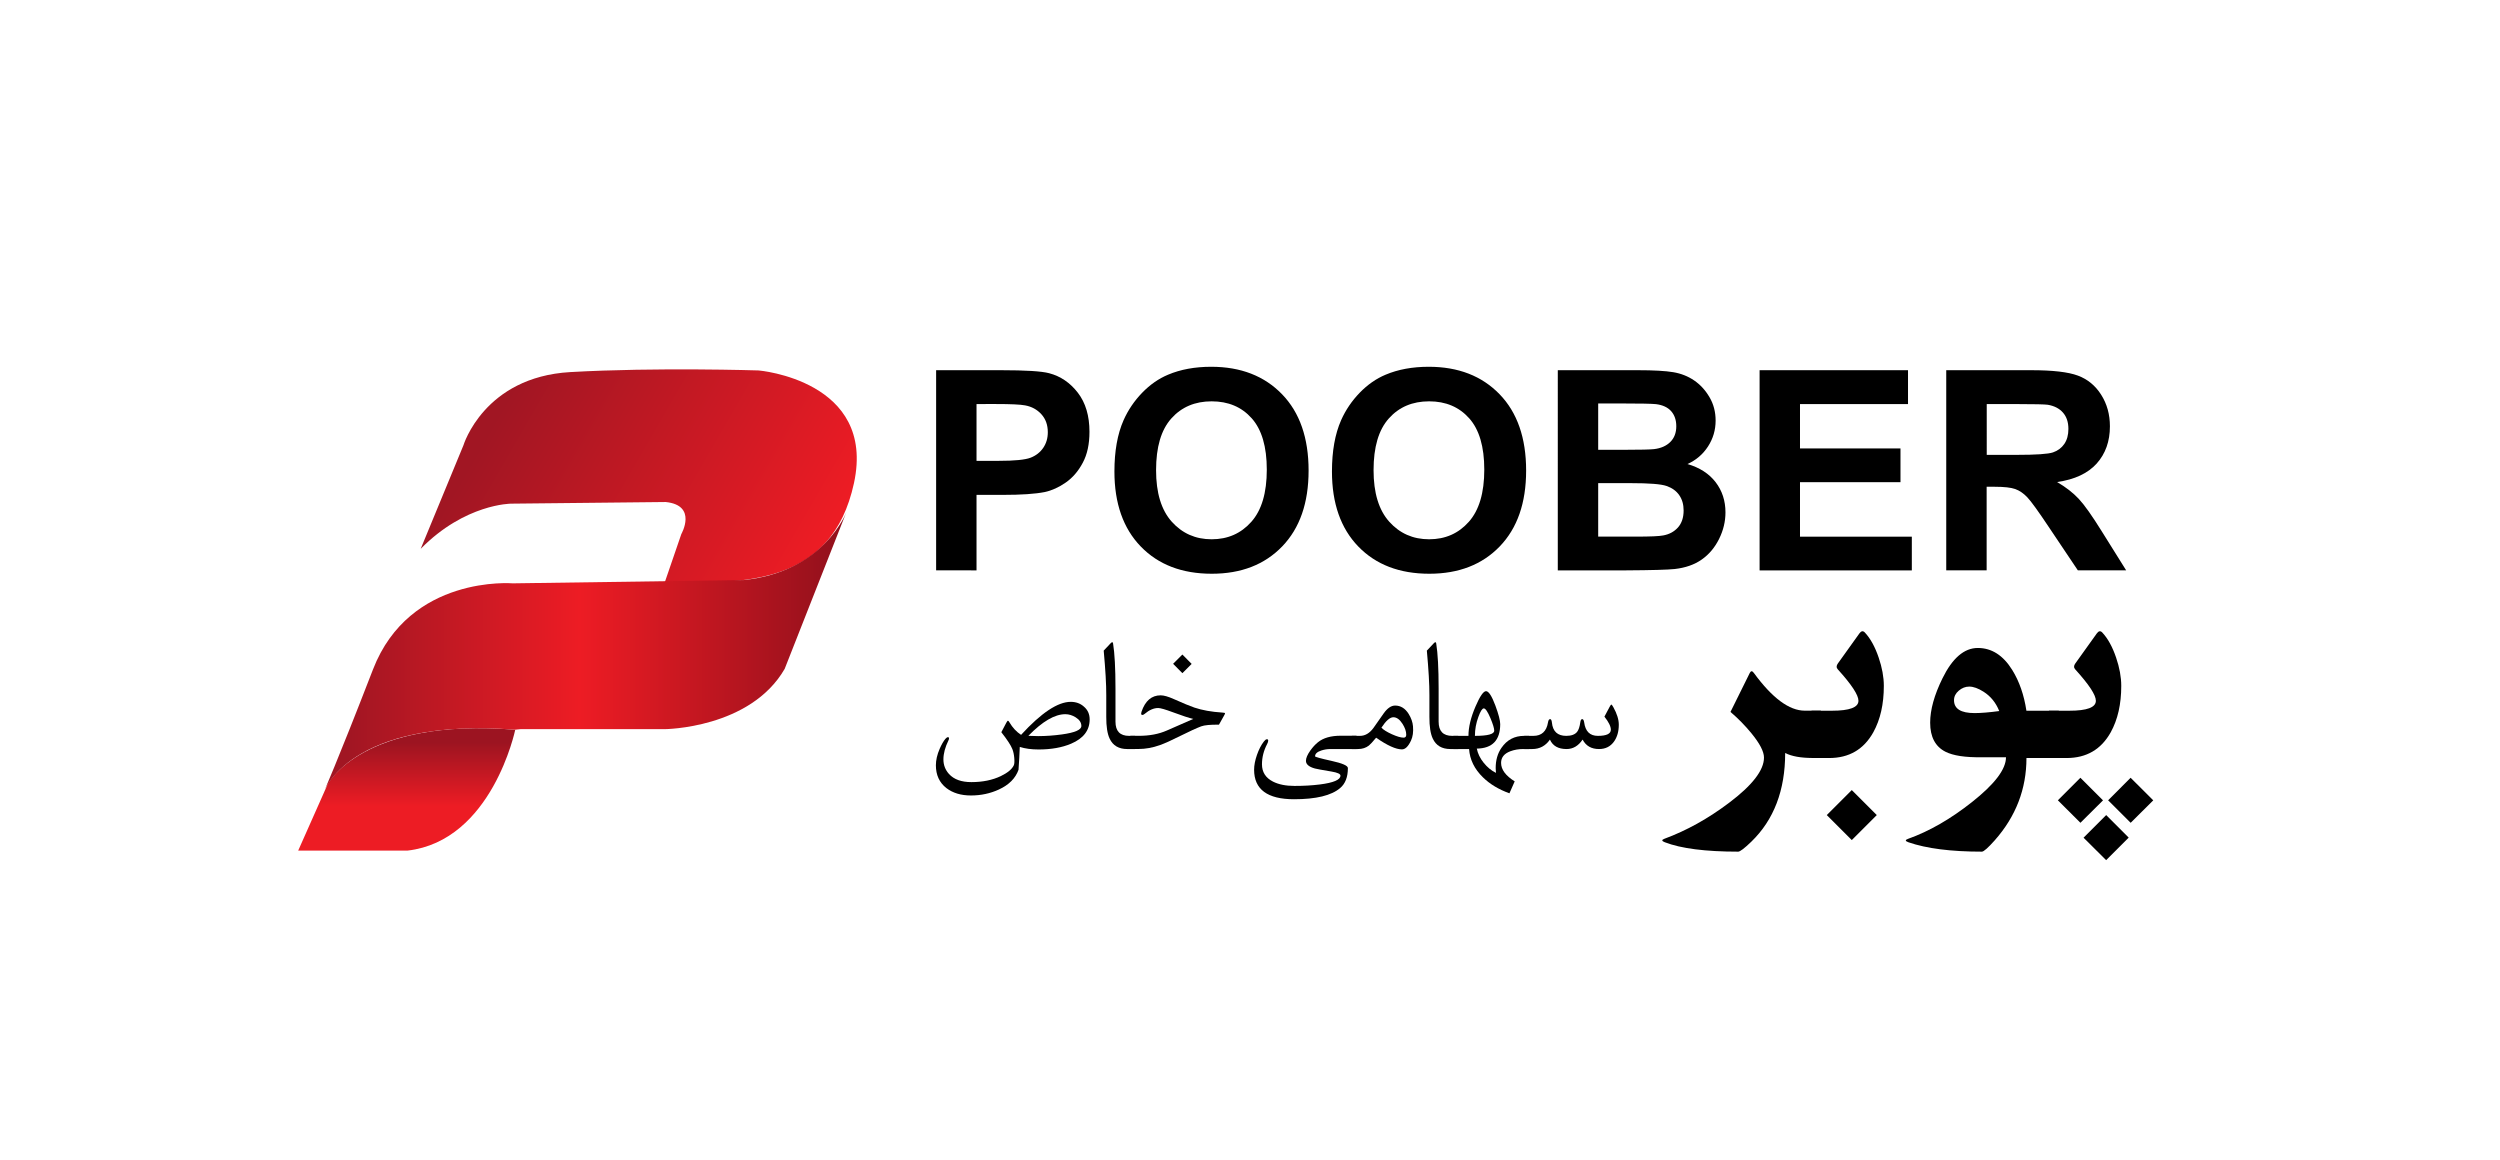 <?xml version="1.0" encoding="utf-8"?>
<!-- Generator: Adobe Illustrator 25.0.0, SVG Export Plug-In . SVG Version: 6.00 Build 0)  -->
<svg version="1.1" id="Layer_1" xmlns="http://www.w3.org/2000/svg" xmlns:xlink="http://www.w3.org/1999/xlink" x="0px" y="0px"
	 viewBox="0 0 517.96 240.43" style="enable-background:new 0 0 517.96 240.43;" xml:space="preserve">
<style type="text/css">
	.st0{fill:url(#SVGID_1_);}
	.st1{fill:url(#SVGID_2_);}
	.st2{fill:url(#SVGID_3_);}
</style>
<g>
	<g>
		<linearGradient id="SVGID_1_" gradientUnits="userSpaceOnUse" x1="101.634" y1="81.871" x2="167.336" y2="119.804">
			<stop  offset="0.045" style="stop-color:#A11623"/>
			<stop  offset="0.988" style="stop-color:#ED1C24"/>
		</linearGradient>
		<path class="st0" d="M87.16,113.71l8.86-21.46c0,0,4.26-14.14,22.14-15.16s39.01-0.34,39.01-0.34s24.36,2.04,19.76,23.34
			c-4.6,21.29-22.87,20.78-39.22,20.61l3.45-10.05c0,0,3.41-5.96-3.24-6.64l-32.02,0.34C105.9,104.35,96.36,104.35,87.16,113.71z"/>
		<linearGradient id="SVGID_2_" gradientUnits="userSpaceOnUse" x1="84.266" y1="176.226" x2="84.266" y2="148.942">
			<stop  offset="0.336" style="stop-color:#ED1C24"/>
			<stop  offset="0.822" style="stop-color:#9C1421"/>
		</linearGradient>
		<path class="st1" d="M106.75,151.19c0,0-4.77,23-22.31,25.04H61.78l6.13-13.8C67.91,162.43,75.07,148.63,106.75,151.19z"/>
		<linearGradient id="SVGID_3_" gradientUnits="userSpaceOnUse" x1="67.062" y1="135.062" x2="175.395" y2="135.062">
			<stop  offset="0.045" style="stop-color:#A11623"/>
			<stop  offset="0.49" style="stop-color:#ED1C24"/>
			<stop  offset="1" style="stop-color:#90101C"/>
		</linearGradient>
		<path class="st2" d="M107.83,151.07h29.87c0,0,17.71-0.11,24.87-12.49l12.83-32.59c0,0-4.54,12.49-21.35,14.19l-47.81,0.68
			c0,0-21.35-1.82-28.96,17.83c-7.61,19.65-10.22,25.44-10.22,25.44s5.22-15.56,39.69-12.95L107.83,151.07z"/>
	</g>
</g>
<g>
	<path d="M377.26,157.04h-1.68c-2.47,0-4.37-0.34-5.72-1.03c0,7.73-2.34,13.85-7.02,18.38c-1.42,1.37-2.33,2.06-2.71,2.06
		c-6.79,0-11.86-0.65-15.21-1.95c-0.66-0.25-0.69-0.5-0.08-0.72c4.6-1.7,9.06-4.18,13.38-7.44c4.83-3.63,7.25-6.76,7.25-9.38
		c0-1.25-0.88-2.94-2.63-5.07c-1.3-1.58-2.73-3.04-4.31-4.39l4-8.08c0.23-0.46,0.51-0.46,0.84,0c3.81,5.21,7.33,7.82,10.56,7.82
		h3.32V157.04z"/>
	<path d="M390.3,142.11c0,3.77-0.72,6.96-2.17,9.59c-1.98,3.56-5.03,5.35-9.15,5.35h-3.66v-9.8h4.23c3.66,0,5.49-0.69,5.49-2.06
		c0-1.2-1.42-3.36-4.27-6.5c-0.33-0.36-0.33-0.76,0-1.22l4.46-6.23c0.38-0.53,0.76-0.6,1.14-0.19c1.14,1.22,2.1,2.95,2.86,5.19
		C389.94,138.31,390.3,140.27,390.3,142.11z M388.84,168.87l-5.18,5.18l-5.18-5.18l5.18-5.18L388.84,168.87z"/>
	<path d="M426.56,157.04h-6.71c0,6.42-2.19,12.1-6.56,17.05c-1.4,1.57-2.29,2.36-2.67,2.36c-6.41,0-11.48-0.65-15.21-1.94
		c-0.71-0.25-0.74-0.49-0.08-0.72c4.4-1.57,8.81-4.11,13.23-7.61c4.7-3.71,7.05-6.8,7.05-9.29h-2.55h-2.52
		c-3.38,0.05-5.87-0.33-7.47-1.14c-2.11-1.07-3.17-3.08-3.17-6.02c0-2.67,0.85-5.73,2.55-9.19c2.06-4.19,4.5-6.29,7.32-6.29
		c2.87,0,5.25,1.52,7.13,4.55c1.47,2.37,2.45,5.19,2.94,8.45h6.71V157.04z M414.21,147.32c-0.69-1.73-1.77-3.06-3.24-4
		c-1.12-0.71-2.11-1.07-2.97-1.07c-0.79,0-1.51,0.28-2.17,0.84c-0.66,0.56-0.99,1.22-0.99,1.98c0,1.78,1.42,2.67,4.27,2.67
		C410.42,147.74,412.12,147.6,414.21,147.32z"/>
	<path d="M439.49,142.11c0,3.77-0.72,6.96-2.17,9.59c-1.98,3.56-5.03,5.35-9.15,5.35h-3.66v-9.8h4.23c3.66,0,5.49-0.69,5.49-2.06
		c0-1.2-1.42-3.36-4.27-6.5c-0.33-0.36-0.33-0.76,0-1.22l4.46-6.23c0.38-0.53,0.76-0.6,1.14-0.19c1.14,1.22,2.1,2.95,2.86,5.19
		C439.13,138.31,439.49,140.27,439.49,142.11z M435.71,165.82l-4.68,4.65l-4.67-4.66l4.66-4.67L435.71,165.82z M441.03,173.54
		l-4.67,4.67l-4.68-4.65l4.69-4.69L441.03,173.54z M446.12,165.82l-4.68,4.65l-4.67-4.66l4.66-4.67L446.12,165.82z"/>
</g>
<g>
	<path d="M225.76,149.04c0,2.28-1.28,3.95-3.84,5.04c-1.88,0.8-4.13,1.2-6.75,1.2c-1.49,0-2.79-0.18-3.89-0.53
		c-0.05,1.49-0.14,3.07-0.26,4.74c-0.63,1.76-1.98,3.12-4.06,4.08c-1.78,0.82-3.71,1.24-5.79,1.24c-2.07,0-3.76-0.51-5.09-1.53
		c-1.45-1.13-2.18-2.71-2.18-4.72c0-1.07,0.26-2.21,0.79-3.43c0.38-0.87,0.77-1.56,1.18-2.05c0.2-0.23,0.38-0.35,0.53-0.35
		c0.15,0,0.22,0.09,0.22,0.26c0,0.11-0.04,0.24-0.11,0.39c-0.7,1.44-1.05,2.75-1.05,3.95c0,1.17,0.39,2.18,1.16,3.03
		c1.02,1.12,2.56,1.68,4.63,1.68c2.34,0,4.37-0.42,6.11-1.25c1.43-0.69,2.32-1.44,2.69-2.25c0.12-0.27,0.15-0.77,0.09-1.5
		c-0.06-0.71-0.19-1.32-0.39-1.83c-0.31-0.79-1.07-1.96-2.29-3.51l1.03-1.96c0.15-0.28,0.26-0.42,0.35-0.42
		c0.07,0,0.18,0.12,0.31,0.35c0.63,1.08,1.43,1.94,2.4,2.58c4.18-4.56,7.61-6.84,10.28-6.84c1.09,0,2.01,0.33,2.75,1
		C225.37,147.09,225.76,147.97,225.76,149.04z M224.04,150.41c0-0.7-0.39-1.3-1.18-1.79c-0.69-0.43-1.4-0.65-2.14-0.65
		c-2.19,0-4.74,1.49-7.66,4.48c0.66,0.04,1.34,0.06,2.03,0.06c1.6,0,3.24-0.12,4.93-0.35C222.7,151.79,224.04,151.21,224.04,150.41z
		"/>
	<path d="M235.15,155.19h-1.6c-1.76,0-2.98-0.72-3.65-2.16c-0.48-1.01-0.71-2.52-0.7-4.52V144c0.01-2.18-0.17-5.24-0.53-9.2
		l1.46-1.55c0.27-0.28,0.43-0.26,0.48,0.05c0.33,2.06,0.5,5.17,0.5,9.33v6.89c0,1.96,0.94,2.94,2.82,2.94h1.24V155.19z"/>
	<path d="M253.58,148.3l-1.03,1.84c-1.76-0.02-2.99,0.09-3.69,0.35c-0.95,0.36-2.37,1.01-4.28,1.96c-1.84,0.93-3.27,1.57-4.28,1.93
		c-1.49,0.53-2.96,0.8-4.43,0.8h-1.68v-2.73h1.77c2.19,0,4.11-0.36,5.77-1.09l5.5-2.41c-0.87-0.2-2.27-0.65-4.19-1.37
		c-1.59-0.59-2.61-0.89-3.08-0.89c-0.91,0-1.84,0.4-2.79,1.2c-0.18,0.16-0.35,0.24-0.5,0.24c-0.16,0-0.24-0.1-0.24-0.31
		c0-0.09,0.02-0.2,0.07-0.35c0.77-2.28,2.1-3.41,3.97-3.41c0.66,0,1.57,0.26,2.71,0.77c1.92,0.86,3.35,1.45,4.28,1.77
		c1.61,0.54,3.53,0.89,5.76,1.03c0.39,0.02,0.59,0.07,0.59,0.15C253.82,147.85,253.74,148.02,253.58,148.3z M246.89,137.55
		l-1.92,1.92l-1.92-1.94l1.92-1.92L246.89,137.55z"/>
	<path d="M281.04,155.19h-5.39c-0.66,0-1.3,0.1-1.92,0.31c-0.85,0.28-1.27,0.68-1.27,1.2c0,0.12,1.13,0.44,3.4,0.94
		c2.27,0.5,3.4,1,3.4,1.49c0,1.85-0.53,3.24-1.6,4.14c-1.81,1.55-4.99,2.32-9.56,2.32c-5.51,0-8.27-2.04-8.27-6.11
		c0-0.92,0.2-1.95,0.59-3.07c0.39-1.12,0.87-2.06,1.44-2.79c0.22-0.29,0.42-0.45,0.61-0.46s0.28,0.09,0.28,0.29
		c0,0.18-0.07,0.42-0.22,0.7c-0.71,1.35-1.07,2.75-1.07,4.21c0,1.61,0.76,2.8,2.29,3.58c1.17,0.59,2.65,0.89,4.45,0.89
		c1.91,0,3.65-0.1,5.24-0.3c2.85-0.36,4.28-0.97,4.28-1.83c0-0.36-0.62-0.64-1.86-0.85c-1.98-0.33-3.12-0.54-3.43-0.63
		c-1.24-0.34-1.86-0.87-1.86-1.59c0-0.57,0.3-1.27,0.9-2.12c0.5-0.7,1.03-1.28,1.59-1.73c1.11-0.9,2.68-1.35,4.72-1.35h3.27V155.19z
		"/>
	<path d="M292.75,150.48c0.1,1.17-0.04,2.15-0.41,2.95c-0.57,1.22-1.19,1.83-1.88,1.83c-1.25,0-3.04-0.81-5.35-2.42
		c-0.71,0.86-1.21,1.39-1.49,1.62c-0.62,0.48-1.37,0.73-2.27,0.73h-1.27v-2.73h1.68c1.06,0,1.99-0.54,2.79-1.63
		c0.39-0.57,1.1-1.57,2.12-3.02c0.77-1.09,1.57-1.63,2.38-1.63c1.14,0,2.08,0.58,2.8,1.73
		C292.38,148.77,292.68,149.62,292.75,150.48z M291.35,152.22c0-0.69-0.26-1.44-0.77-2.25c-0.58-0.91-1.21-1.37-1.9-1.37
		c-0.7,0-1.53,0.72-2.47,2.16c0.39,0.43,1.11,0.88,2.16,1.36c1.05,0.47,1.86,0.71,2.44,0.71
		C291.17,152.83,291.35,152.62,291.35,152.22z"/>
	<path d="M302.11,155.19h-1.61c-1.76,0-2.98-0.72-3.65-2.16c-0.48-1.01-0.71-2.52-0.7-4.52V144c0.01-2.18-0.17-5.24-0.53-9.2
		l1.46-1.55c0.27-0.28,0.43-0.26,0.48,0.05c0.33,2.06,0.5,5.17,0.5,9.33v6.89c0,1.96,0.94,2.94,2.82,2.94h1.24V155.19z"/>
	<path d="M316.78,155.19h-1.22c-0.94,0-1.81,0.15-2.64,0.46c-1.28,0.48-1.92,1.28-1.92,2.41c0,1.38,0.94,2.65,2.82,3.83l-1.09,2.47
		c-2.2-0.79-4.03-1.88-5.48-3.3c-1.77-1.72-2.73-3.68-2.88-5.87h-3.25v-2.73h3.12c0-1.8,0.49-3.83,1.46-6.08
		c0.91-2.12,1.64-3.18,2.18-3.18c0.55,0,1.2,1,1.94,2.99c0.66,1.8,1,3.08,1,3.84c0,3.33-1.62,5.02-4.85,5.07
		c0.2,1.02,0.67,2,1.42,2.93s1.6,1.64,2.55,2.1c-0.04-0.33-0.06-0.66-0.06-0.98c0-1.66,0.4-3.06,1.2-4.21
		c1.14-1.66,2.71-2.48,4.69-2.48h1.01V155.19z M309.58,151.38c0-0.47-0.26-1.34-0.79-2.6c-0.57-1.34-1.02-2.01-1.37-2.01
		c-0.32,0-0.7,0.58-1.12,1.75c-0.48,1.29-0.72,2.6-0.72,3.94C308.25,152.46,309.58,152.1,309.58,151.38z"/>
	<path d="M335.39,150.14c0,1.41-0.33,2.56-0.98,3.48c-0.74,1.05-1.78,1.57-3.12,1.57c-1.58,0-2.71-0.65-3.4-1.96
		c-0.87,1.3-1.98,1.96-3.32,1.96c-1.72,0-2.87-0.65-3.45-1.96c-0.9,1.3-2.12,1.96-3.67,1.96h-1.64v-2.73h1.88
		c1.71,0,2.72-0.93,3.03-2.78c0.07-0.46,0.22-0.69,0.44-0.69c0.2,0,0.32,0.24,0.37,0.71c0.18,1.84,1.17,2.76,2.97,2.76
		c1.06,0,1.81-0.28,2.25-0.83c0.31-0.39,0.53-1.04,0.66-1.97c0.06-0.45,0.19-0.67,0.39-0.67c0.21,0,0.34,0.22,0.41,0.66
		c0.25,1.88,1.19,2.81,2.84,2.81c1.8,0,2.69-0.43,2.69-1.28c0-0.68-0.44-1.58-1.33-2.7l1.07-2.02c0.17-0.32,0.29-0.48,0.37-0.48
		c0.07,0,0.21,0.18,0.41,0.54C335.02,147.88,335.39,149.09,335.39,150.14z"/>
</g>
<g>
	<path d="M193.95,118.17V76.7h13.44c5.09,0,8.41,0.21,9.96,0.62c2.38,0.62,4.37,1.98,5.97,4.06c1.6,2.08,2.4,4.78,2.4,8.08
		c0,2.55-0.46,4.69-1.39,6.42c-0.92,1.74-2.1,3.1-3.52,4.09s-2.87,1.65-4.34,1.97c-2,0.4-4.89,0.59-8.69,0.59h-5.46v15.64H193.95z
		 M202.32,83.71v11.77h4.58c3.3,0,5.51-0.22,6.62-0.65c1.11-0.43,1.98-1.11,2.62-2.04c0.63-0.92,0.95-2,0.95-3.23
		c0-1.51-0.44-2.75-1.33-3.73c-0.89-0.98-2.01-1.59-3.37-1.84c-1-0.19-3.01-0.28-6.03-0.28H202.32z"/>
	<path d="M230.89,97.69c0-4.22,0.63-7.77,1.9-10.64c0.94-2.11,2.23-4.01,3.86-5.69c1.63-1.68,3.42-2.92,5.36-3.73
		c2.58-1.09,5.56-1.64,8.94-1.64c6.11,0,11,1.9,14.67,5.69c3.67,3.79,5.5,9.06,5.5,15.81c0,6.7-1.82,11.93-5.46,15.71
		c-3.64,3.78-8.51,5.67-14.6,5.67c-6.17,0-11.07-1.88-14.71-5.64C232.71,109.47,230.89,104.29,230.89,97.69z M239.52,97.41
		c0,4.7,1.08,8.26,3.25,10.68c2.17,2.42,4.92,3.64,8.26,3.64s6.08-1.2,8.22-3.61c2.14-2.4,3.21-6.01,3.21-10.82
		c0-4.75-1.04-8.3-3.13-10.64c-2.08-2.34-4.85-3.51-8.3-3.51s-6.23,1.18-8.35,3.55S239.52,92.64,239.52,97.41z"/>
	<path d="M275.96,97.69c0-4.22,0.63-7.77,1.9-10.64c0.94-2.11,2.23-4.01,3.86-5.69c1.63-1.68,3.42-2.92,5.36-3.73
		c2.58-1.09,5.56-1.64,8.94-1.64c6.11,0,11,1.9,14.67,5.69c3.67,3.79,5.5,9.06,5.5,15.81c0,6.7-1.82,11.93-5.46,15.71
		c-3.64,3.78-8.51,5.67-14.6,5.67c-6.17,0-11.07-1.88-14.71-5.64C277.78,109.47,275.96,104.29,275.96,97.69z M284.58,97.41
		c0,4.7,1.08,8.26,3.25,10.68c2.17,2.42,4.92,3.64,8.26,3.64c3.34,0,6.08-1.2,8.22-3.61c2.14-2.4,3.21-6.01,3.21-10.82
		c0-4.75-1.04-8.3-3.13-10.64s-4.85-3.51-8.3-3.51s-6.23,1.18-8.35,3.55S284.58,92.64,284.58,97.41z"/>
	<path d="M322.75,76.7h16.58c3.28,0,5.73,0.14,7.34,0.41s3.05,0.84,4.33,1.71c1.27,0.87,2.33,2.02,3.18,3.47
		c0.85,1.44,1.27,3.06,1.27,4.85c0,1.94-0.52,3.72-1.57,5.35c-1.05,1.62-2.47,2.84-4.26,3.65c2.53,0.74,4.47,1.99,5.83,3.76
		c1.36,1.77,2.04,3.86,2.04,6.25c0,1.89-0.44,3.72-1.32,5.5s-2.08,3.21-3.59,4.27c-1.52,1.07-3.39,1.72-5.61,1.97
		c-1.4,0.15-4.76,0.25-10.1,0.28h-14.12V76.7z M331.12,83.6v9.59h5.49c3.26,0,5.29-0.05,6.08-0.14c1.43-0.17,2.56-0.67,3.38-1.49
		s1.23-1.9,1.23-3.24c0-1.28-0.35-2.32-1.06-3.13c-0.71-0.8-1.76-1.29-3.15-1.46c-0.83-0.09-3.22-0.14-7.16-0.14H331.12z
		 M331.12,100.09v11.09h7.75c3.02,0,4.93-0.08,5.74-0.25c1.25-0.23,2.26-0.78,3.04-1.65c0.78-0.88,1.17-2.05,1.17-3.52
		c0-1.24-0.3-2.3-0.91-3.17c-0.6-0.87-1.47-1.5-2.62-1.9c-1.14-0.4-3.62-0.59-7.43-0.59H331.12z"/>
	<path d="M364.56,118.17V76.7h30.75v7.02h-22.38v9.19h20.82v6.99h-20.82v11.29h23.17v6.99H364.56z"/>
	<path d="M403.23,118.17V76.7h17.62c4.43,0,7.65,0.37,9.66,1.12c2.01,0.75,3.62,2.07,4.82,3.97c1.21,1.91,1.81,4.08,1.81,6.54
		c0,3.11-0.92,5.68-2.74,7.71c-1.83,2.03-4.56,3.31-8.2,3.83c1.81,1.06,3.3,2.22,4.48,3.48s2.77,3.51,4.77,6.73l5.06,8.09H430.5
		l-6.05-9.02c-2.15-3.23-3.62-5.26-4.41-6.1c-0.79-0.84-1.63-1.41-2.52-1.73c-0.89-0.31-2.29-0.47-4.22-0.47h-1.7v17.31H403.23z
		 M411.61,94.24h6.2c4.02,0,6.53-0.17,7.53-0.51c1-0.34,1.78-0.92,2.35-1.75c0.57-0.83,0.85-1.87,0.85-3.11
		c0-1.4-0.37-2.52-1.12-3.38c-0.75-0.86-1.8-1.4-3.15-1.63c-0.68-0.09-2.72-0.14-6.11-0.14h-6.54V94.24z"/>
</g>
</svg>
